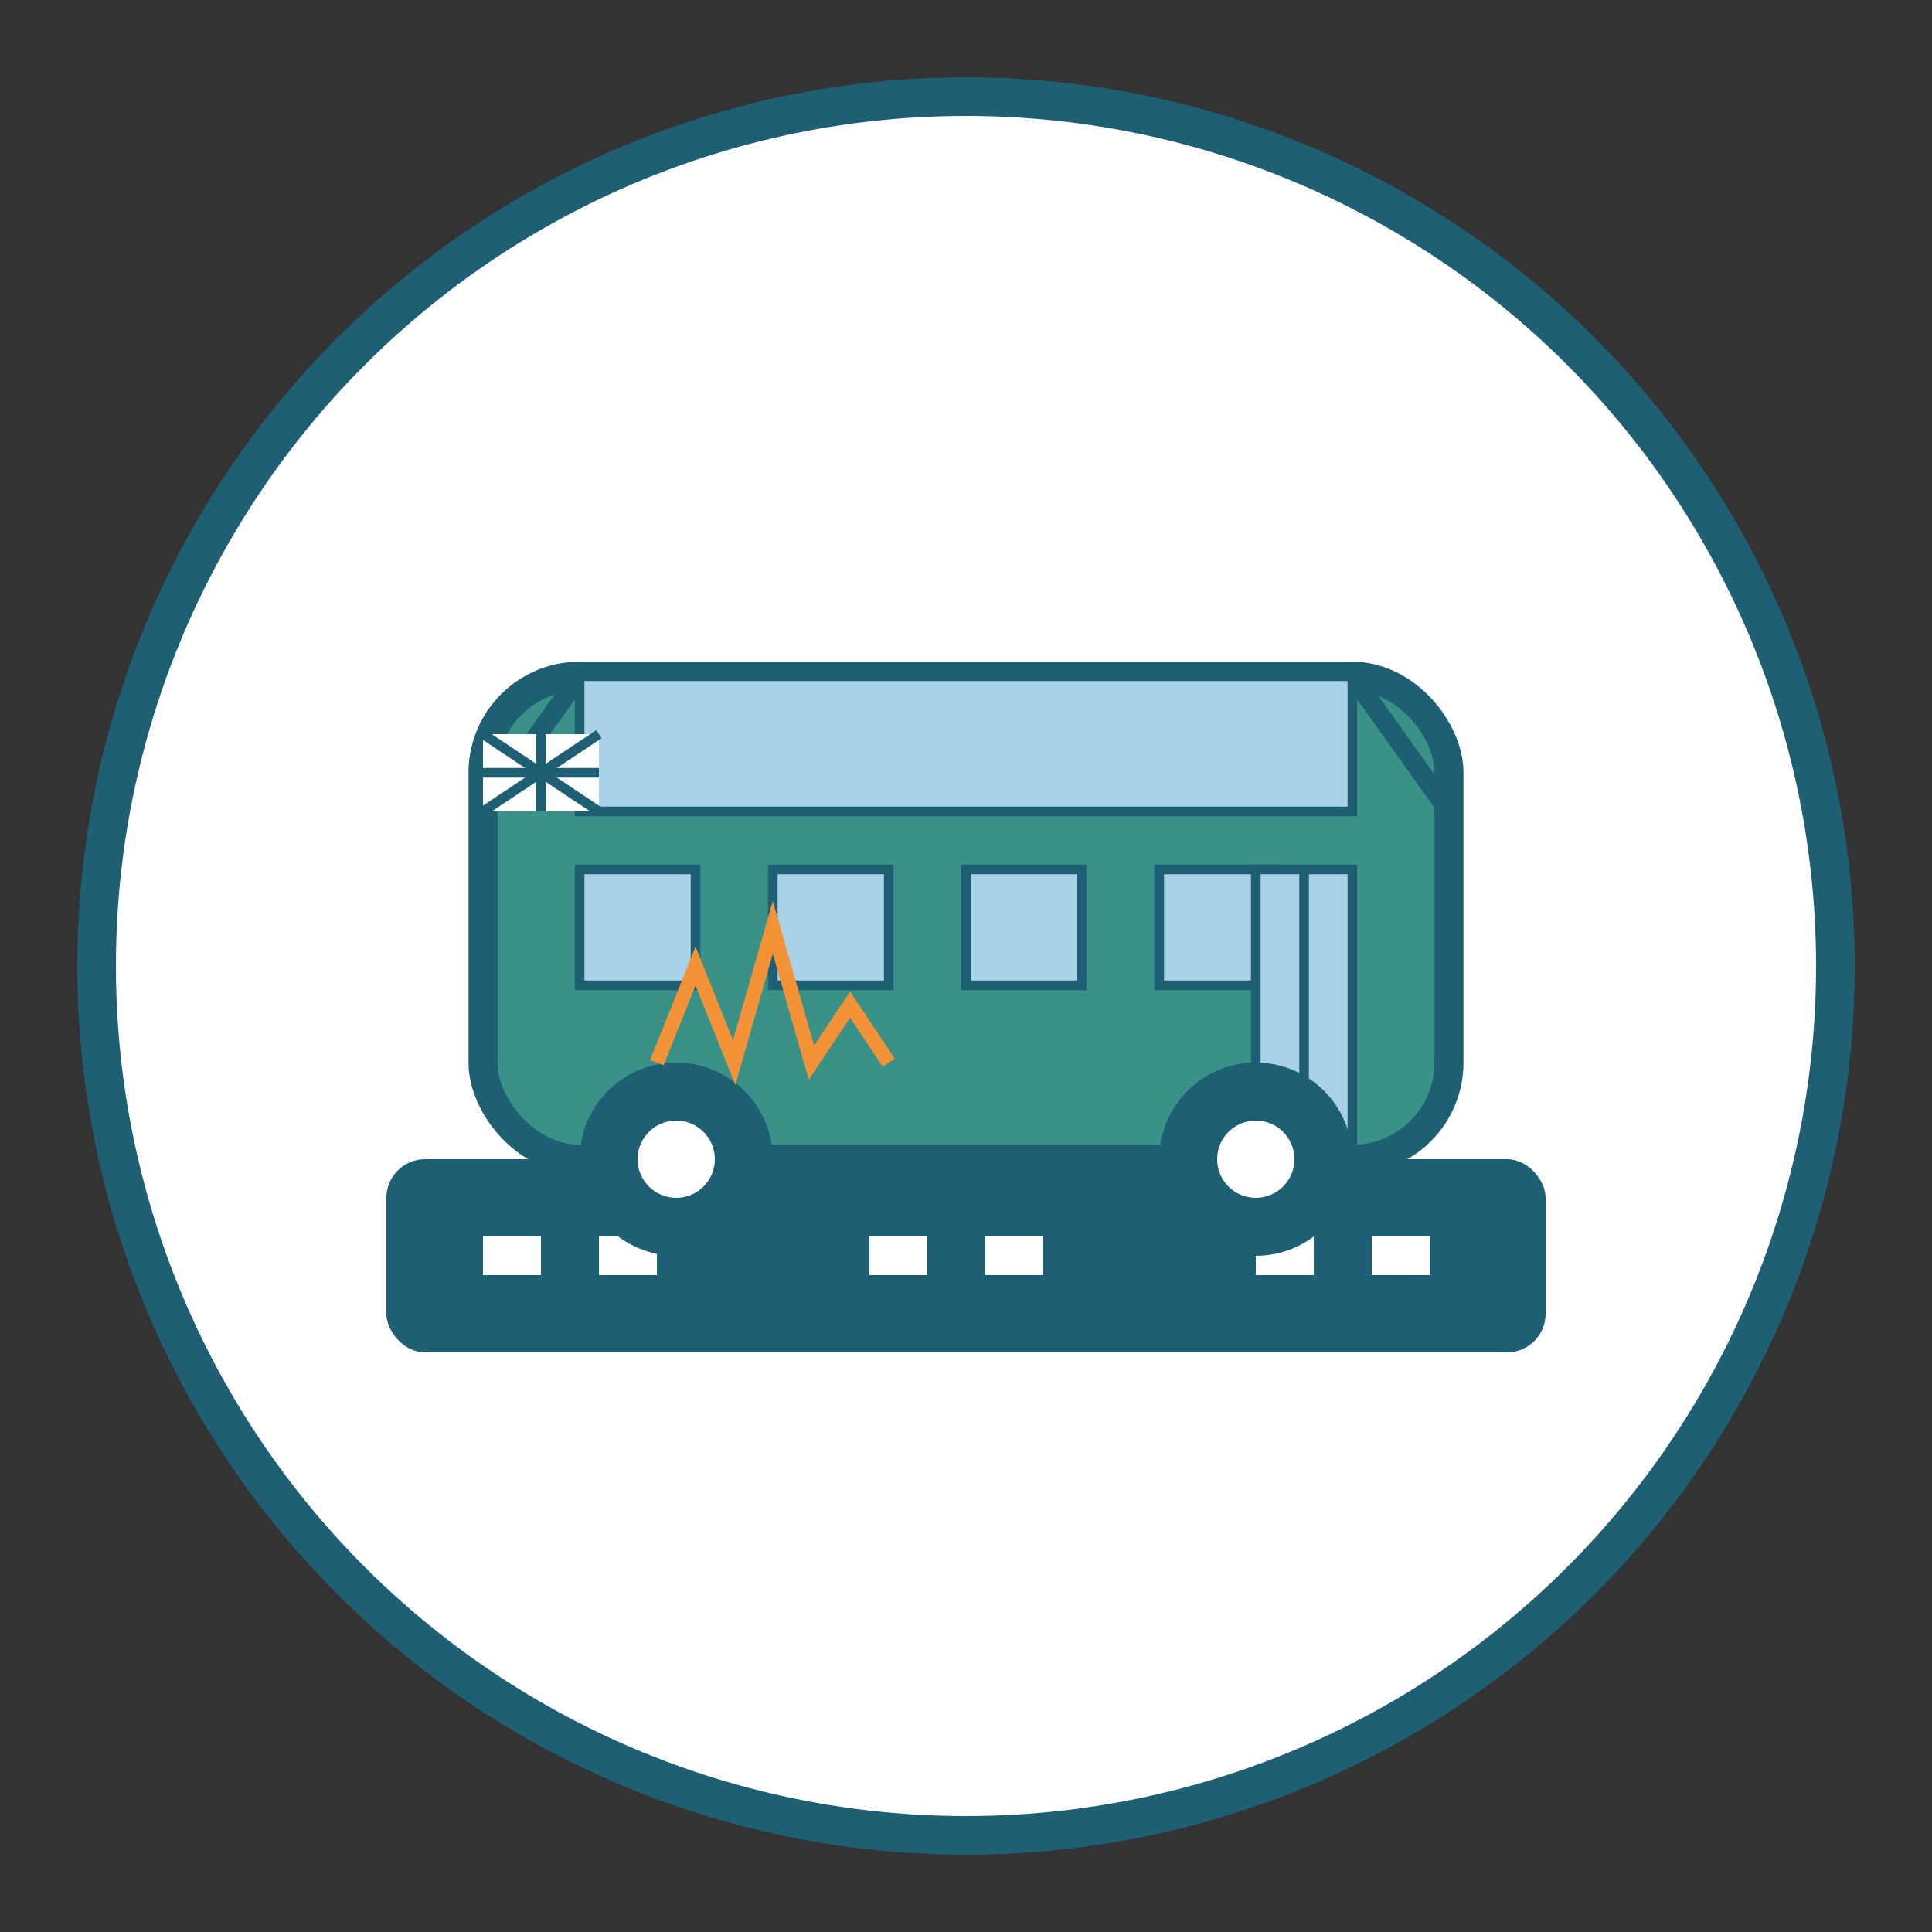 <svg xmlns="http://www.w3.org/2000/svg" viewBox="0 0 100 100" width="100" height="100">
  <rect x="0" y="0" width="100" height="100" fill="#333333" stroke="none"/>
  <!-- Background Circle -->
  <circle cx="50" cy="50" r="45" fill="white" stroke="#1e5f74" stroke-width="2"/>
  
  <!-- Road -->
  <rect x="20" y="60" width="60" height="10" fill="#1e5f74" rx="2" ry="2"/>
  <path d="M25,65 L35,65" stroke="white" stroke-width="2" stroke-dasharray="3,3"/>
  <path d="M45,65 L55,65" stroke="white" stroke-width="2" stroke-dasharray="3,3"/>
  <path d="M65,65 L75,65" stroke="white" stroke-width="2" stroke-dasharray="3,3"/>
  
  <!-- Bus/Coach Body -->
  <rect x="25" y="35" width="50" height="25" rx="5" ry="5" fill="#3a9188" stroke="#1e5f74" stroke-width="1.5"/>
  
  <!-- Bus Windshield -->
  <path d="M25,42 L30,35 L70,35 L75,42" fill="none" stroke="#1e5f74" stroke-width="1"/>
  <rect x="30" y="35" width="40" height="7" fill="#a9d2e8" stroke="#1e5f74" stroke-width="0.5"/>
  
  <!-- Bus Windows -->
  <rect x="30" y="45" width="6" height="6" fill="#a9d2e8" stroke="#1e5f74" stroke-width="0.5"/>
  <rect x="40" y="45" width="6" height="6" fill="#a9d2e8" stroke="#1e5f74" stroke-width="0.5"/>
  <rect x="50" y="45" width="6" height="6" fill="#a9d2e8" stroke="#1e5f74" stroke-width="0.5"/>
  <rect x="60" y="45" width="6" height="6" fill="#a9d2e8" stroke="#1e5f74" stroke-width="0.5"/>
  
  <!-- Bus Door -->
  <rect x="65" y="45" width="5" height="15" fill="#a9d2e8" stroke="#1e5f74" stroke-width="0.5"/>
  <path d="M67.5,45 L67.5,60" stroke="#1e5f74" stroke-width="0.5"/>
  
  <!-- Wheels -->
  <circle cx="35" cy="60" r="5" fill="#1e5f74"/>
  <circle cx="35" cy="60" r="2" fill="white"/>
  <circle cx="65" cy="60" r="5" fill="#1e5f74"/>
  <circle cx="65" cy="60" r="2" fill="white"/>
  
  <!-- Union Jack Flag as Bus Logo -->
  <rect x="25" y="38" width="6" height="4" fill="white"/>
  <path d="M25,38 L31,42 M25,42 L31,38" stroke="#1e5f74" stroke-width="0.5"/>
  <path d="M28,38 L28,42 M25,40 L31,40" stroke="#1e5f74" stroke-width="0.5"/>
  
  <!-- UK Landmarks Silhouette on Bus Side -->
  <path d="M34,55 L36,50 L38,55 L40,48 L42,55 L44,52 L46,55" fill="none" stroke="#f39237" stroke-width="0.75"/>
</svg>
